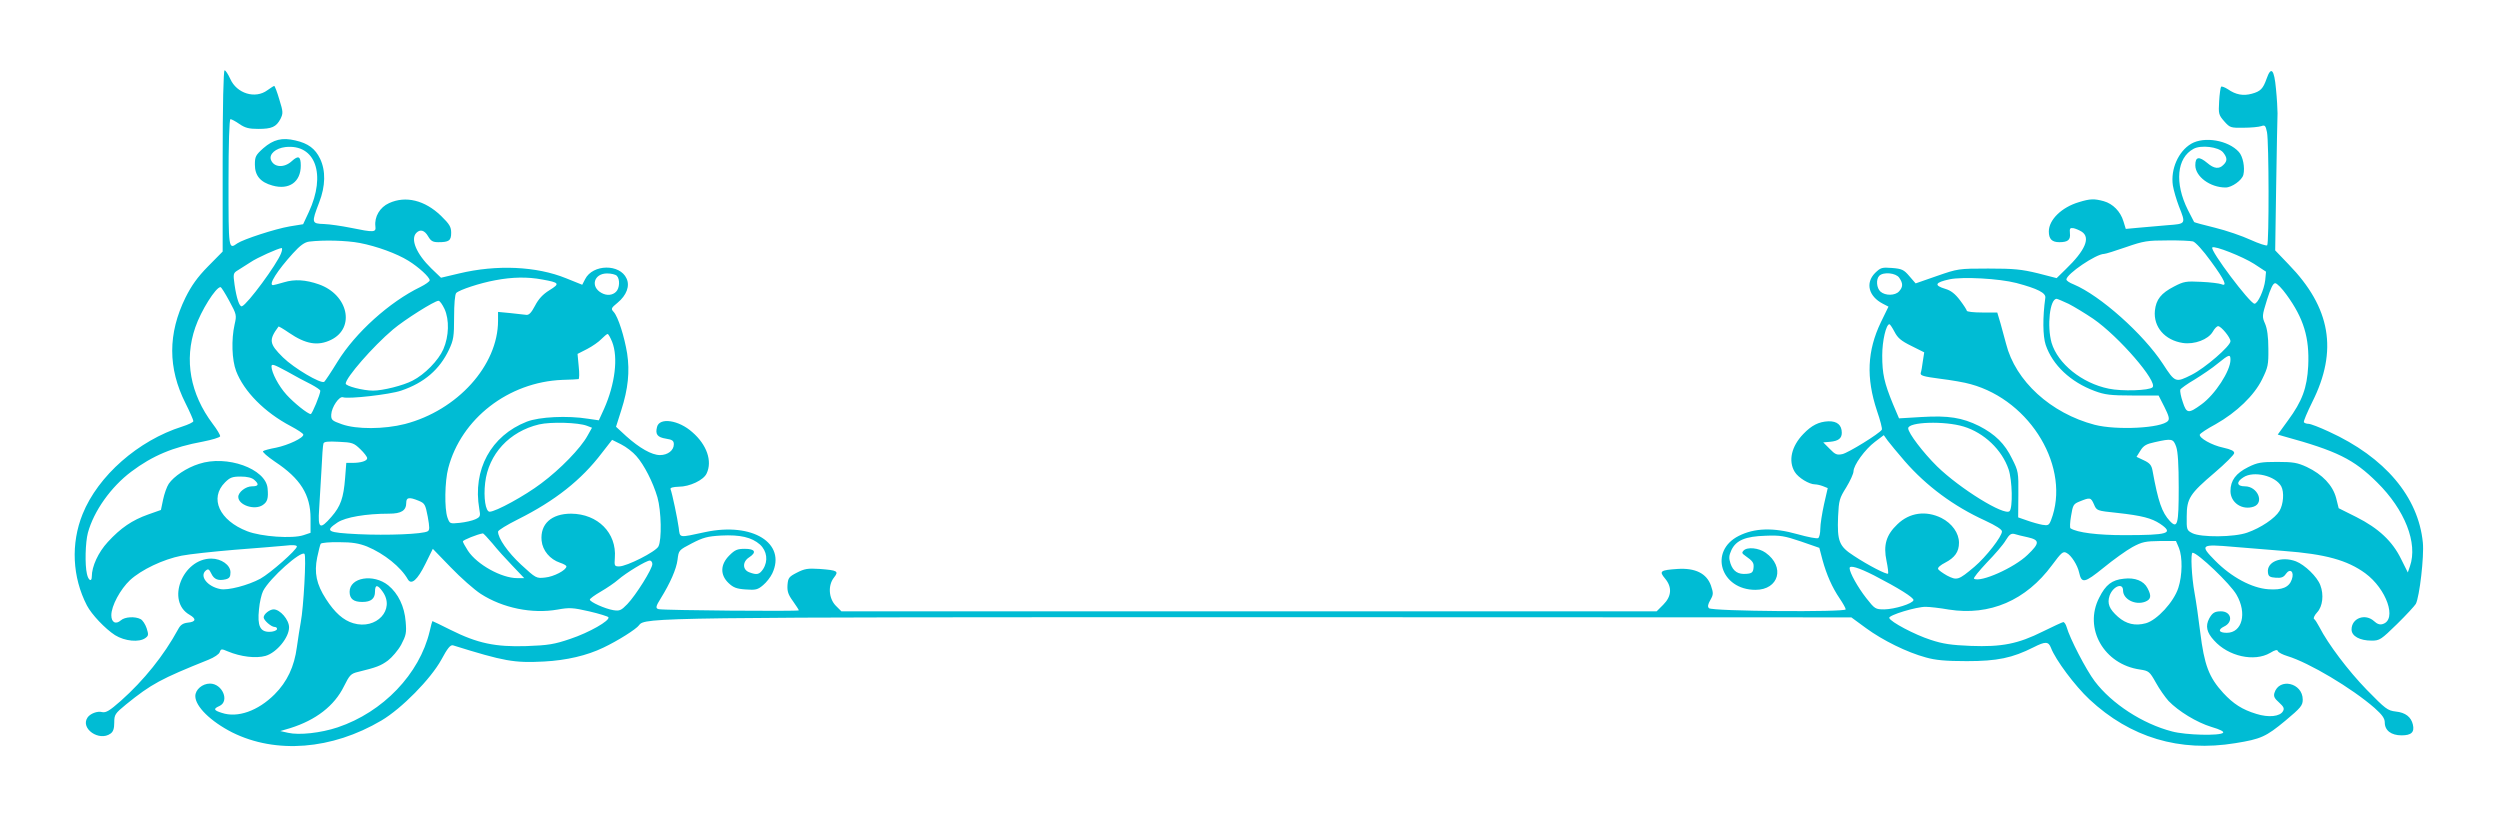 <?xml version="1.0" standalone="no"?>
<!DOCTYPE svg PUBLIC "-//W3C//DTD SVG 20010904//EN"
 "http://www.w3.org/TR/2001/REC-SVG-20010904/DTD/svg10.dtd">
<svg version="1.0" xmlns="http://www.w3.org/2000/svg"
 width="1280pt" height="423pt" viewBox="0 0 1280 423"
 preserveAspectRatio="xMidYMid meet">
<g transform="translate(0,423) scale(0.1,-0.1)"
fill="#00bcd4" stroke="none">
<path d="M1140 3406 l0 -464 -75 -76 c-55 -56 -85 -99 -115 -159 -91 -185 -91
-362 0 -542 22 -44 40 -85 40 -91 0 -6 -26 -18 -57 -28 -225 -71 -431 -252
-510 -448 -61 -151 -53 -323 22 -468 24 -46 93 -119 144 -152 50 -31 123 -38
155 -15 17 12 17 18 7 50 -7 21 -21 42 -31 47 -28 15 -81 12 -101 -6 -26 -23
-49 -11 -49 26 0 48 46 133 96 180 58 53 168 106 264 125 41 8 163 21 270 30
107 8 223 18 258 21 40 5 62 3 62 -4 0 -17 -135 -136 -187 -165 -63 -34 -167
-61 -205 -53 -67 13 -108 67 -74 95 12 10 17 7 28 -16 14 -30 36 -38 74 -29
19 5 24 13 24 36 0 37 -47 70 -98 70 -148 0 -233 -219 -111 -288 36 -21 32
-36 -10 -40 -24 -3 -37 -11 -49 -34 -73 -134 -175 -261 -293 -366 -58 -51 -76
-62 -96 -58 -24 7 -62 -8 -75 -28 -38 -56 60 -124 118 -82 14 10 19 26 19 57
0 40 4 46 60 92 131 106 178 131 422 229 30 12 55 29 58 39 6 17 9 18 41 4 67
-28 145 -37 194 -23 57 17 120 94 120 146 0 39 -46 92 -79 92 -20 0 -51 -24
-51 -41 0 -15 39 -49 56 -49 9 0 14 -6 12 -12 -3 -7 -20 -13 -39 -13 -47 0
-62 30 -53 115 3 36 13 78 21 94 34 66 195 209 212 190 10 -11 -5 -278 -19
-349 -5 -27 -14 -85 -20 -128 -13 -100 -50 -178 -114 -242 -85 -85 -190 -122
-270 -95 -42 13 -45 21 -13 35 54 24 16 115 -48 115 -39 0 -75 -31 -75 -64 0
-53 79 -130 189 -186 223 -111 510 -89 764 61 103 61 252 212 307 312 31 58
46 76 59 73 263 -82 313 -91 466 -83 116 6 221 31 304 71 74 35 169 95 183
115 29 40 76 41 3205 41 l3002 -1 75 -55 c86 -63 210 -124 306 -150 49 -14
101 -19 210 -19 156 0 233 16 342 71 61 31 76 30 89 -3 23 -61 123 -195 197
-264 209 -195 461 -271 747 -224 131 21 157 33 256 115 79 66 89 78 89 108 0
86 -121 114 -145 34 -5 -17 0 -28 24 -49 23 -21 28 -30 20 -44 -15 -28 -74
-34 -137 -14 -72 22 -117 51 -169 107 -74 81 -97 143 -118 312 -8 67 -21 157
-29 201 -15 81 -21 205 -10 205 26 0 194 -160 225 -215 55 -95 29 -195 -50
-195 -41 0 -47 16 -14 32 49 23 38 78 -16 78 -32 0 -44 -8 -60 -37 -20 -38
-13 -71 25 -112 73 -82 206 -111 287 -64 26 16 37 18 40 9 3 -7 25 -18 48 -25
112 -34 330 -164 447 -266 39 -35 52 -53 52 -74 0 -41 33 -66 86 -66 50 0 67
16 58 55 -9 39 -38 62 -88 67 -42 5 -52 13 -149 112 -94 97 -197 233 -242 321
-10 19 -22 38 -27 41 -5 3 2 19 16 34 28 30 35 90 16 139 -16 43 -79 104 -125
122 -75 28 -151 -2 -143 -58 2 -19 10 -24 40 -26 28 -2 40 2 52 20 22 31 44
10 30 -29 -14 -40 -49 -55 -120 -50 -85 6 -189 62 -272 146 -81 82 -75 86 96
71 70 -6 186 -15 257 -21 211 -16 323 -47 415 -114 109 -80 164 -237 90 -260
-15 -5 -29 0 -44 14 -45 42 -116 17 -116 -42 0 -34 42 -57 103 -57 41 0 48 5
130 85 47 46 90 93 96 103 19 36 43 244 36 314 -23 234 -194 437 -481 568 -47
22 -94 40 -104 40 -11 0 -21 4 -24 8 -3 5 17 51 43 104 132 263 94 483 -121
704 l-69 72 5 333 c3 184 6 350 7 369 0 19 -3 76 -8 125 -9 100 -25 118 -48
52 -18 -51 -31 -65 -76 -77 -44 -12 -82 -5 -122 23 -16 10 -31 16 -35 13 -3
-4 -8 -38 -10 -75 -4 -64 -2 -70 26 -102 29 -33 33 -34 99 -33 37 0 78 4 90 8
19 7 23 4 30 -31 10 -47 11 -569 1 -579 -4 -4 -43 9 -85 28 -43 20 -125 48
-182 62 -58 14 -105 27 -107 29 -1 1 -15 29 -32 62 -69 138 -57 267 29 313 38
21 128 10 151 -18 22 -27 23 -44 2 -64 -22 -23 -48 -20 -82 9 -43 36 -62 33
-62 -11 0 -58 76 -114 155 -114 32 0 84 37 91 65 9 37 -2 94 -23 117 -54 60
-177 81 -244 42 -66 -39 -106 -130 -94 -213 4 -25 18 -73 31 -107 36 -91 37
-90 -58 -97 -46 -4 -112 -10 -149 -13 l-65 -6 -12 39 c-15 50 -54 90 -101 103
-48 13 -69 13 -127 -5 -88 -26 -154 -90 -154 -150 0 -39 16 -55 54 -55 44 0
58 12 54 46 -2 24 0 28 17 26 11 -2 30 -10 43 -18 47 -30 19 -96 -82 -193
l-46 -45 -97 25 c-83 20 -121 24 -253 24 -154 0 -156 -1 -263 -38 l-109 -38
-32 37 c-28 33 -38 38 -89 42 -52 4 -58 2 -87 -26 -50 -51 -33 -119 40 -157
l29 -15 -39 -80 c-70 -146 -76 -284 -20 -453 17 -49 28 -92 25 -97 -12 -20
-173 -119 -202 -125 -28 -6 -37 -2 -65 27 l-33 33 35 3 c43 4 60 18 60 46 0
40 -24 60 -68 59 -50 -2 -87 -21 -129 -65 -61 -63 -78 -138 -44 -194 18 -30
74 -64 104 -64 9 0 27 -4 40 -9 l25 -10 -19 -83 c-10 -46 -19 -102 -19 -125 0
-23 -5 -45 -11 -48 -5 -4 -53 5 -106 20 -124 35 -220 32 -301 -9 -154 -78 -92
-276 86 -276 120 0 153 118 52 190 -35 25 -94 31 -113 11 -10 -10 -8 -15 8
-26 40 -28 46 -37 43 -63 -2 -22 -9 -28 -35 -30 -44 -4 -69 12 -83 53 -9 28
-8 40 5 69 24 50 72 70 175 73 75 3 97 -1 180 -29 l95 -33 16 -61 c21 -77 50
-142 88 -198 17 -25 31 -50 31 -56 0 -15 -684 -10 -700 6 -8 8 -6 19 7 42 16
28 16 35 3 74 -22 62 -80 91 -171 85 -88 -6 -96 -11 -64 -49 37 -44 34 -91 -9
-134 l-34 -34 -2087 0 -2087 0 -29 29 c-36 37 -41 104 -9 144 26 33 18 37 -73
44 -62 4 -78 1 -117 -19 -41 -21 -45 -27 -48 -63 -2 -32 3 -49 28 -83 16 -23
30 -44 30 -47 0 -6 -693 0 -717 6 -18 4 -16 14 11 57 47 76 79 148 85 196 6
49 6 49 73 84 58 30 80 36 150 40 98 5 157 -9 199 -46 36 -33 43 -84 16 -126
-19 -28 -32 -31 -71 -16 -35 13 -35 54 -1 76 40 26 32 44 -21 44 -39 0 -51 -5
-80 -34 -46 -46 -48 -99 -4 -141 24 -23 41 -30 88 -33 51 -4 62 -1 89 22 17
14 38 41 47 60 73 155 -101 263 -342 212 -140 -30 -130 -32 -137 22 -6 45 -33
175 -42 198 -2 7 13 11 42 12 56 0 128 34 143 68 30 63 1 147 -73 211 -70 63
-169 77 -181 27 -10 -38 2 -53 46 -60 33 -5 40 -11 40 -29 0 -31 -31 -55 -71
-55 -42 0 -105 36 -173 97 l-52 48 27 85 c35 109 44 198 30 290 -14 86 -46
188 -69 213 -15 16 -13 20 20 47 46 38 64 86 46 124 -34 76 -173 74 -212 -3
l-15 -29 -82 33 c-152 62 -356 71 -548 25 l-93 -22 -50 48 c-76 74 -108 150
-76 182 20 20 42 13 60 -18 14 -24 24 -30 52 -30 55 0 66 8 66 48 0 30 -8 44
-52 87 -83 80 -181 104 -266 65 -47 -21 -76 -70 -70 -119 4 -31 -6 -32 -128
-7 -45 9 -106 18 -135 19 -64 2 -65 6 -25 110 33 85 34 163 5 224 -25 52 -61
79 -127 94 -68 16 -112 5 -164 -40 -39 -35 -43 -43 -43 -84 0 -56 28 -90 90
-107 85 -24 145 18 145 102 0 48 -12 54 -46 23 -39 -36 -92 -33 -107 7 -10 29
24 59 74 65 154 17 210 -140 120 -333 l-29 -62 -68 -11 c-76 -13 -238 -66
-269 -87 -45 -32 -45 -33 -45 311 0 200 4 325 10 325 5 0 26 -11 46 -25 29
-20 49 -25 96 -25 70 0 92 10 114 51 14 29 14 36 -6 100 -11 38 -23 69 -26 69
-3 0 -18 -10 -35 -22 -62 -46 -157 -17 -190 58 -11 24 -24 44 -29 44 -6 0 -10
-177 -10 -464z m702 -420 c88 -17 189 -54 249 -91 52 -32 109 -84 109 -100 0
-6 -21 -21 -47 -34 -159 -77 -333 -234 -425 -383 -33 -54 -64 -100 -68 -103
-18 -11 -155 70 -211 125 -71 70 -74 89 -23 158 1 2 25 -12 54 -32 85 -58 147
-69 215 -36 125 61 88 231 -62 284 -68 24 -125 27 -178 11 -28 -8 -53 -15 -57
-15 -26 0 22 75 102 163 37 41 60 57 83 60 75 9 190 6 259 -7z m9386 8 c13 -4
51 -45 92 -102 71 -97 86 -131 53 -117 -10 4 -56 10 -103 12 -78 4 -89 2 -139
-24 -66 -34 -92 -66 -98 -124 -8 -83 51 -151 143 -165 60 -9 130 18 153 57 9
16 21 29 28 29 15 0 63 -58 63 -77 0 -25 -131 -138 -199 -172 -82 -41 -84 -41
-147 56 -100 153 -321 350 -457 407 -21 8 -37 19 -37 25 0 28 152 131 193 131
8 0 58 16 113 35 89 31 110 34 209 34 61 1 120 -2 133 -5z m313 -115 l61 -40
-4 -43 c-6 -51 -38 -121 -55 -121 -23 0 -230 275 -216 288 10 11 156 -47 214
-84z m-10102 54 c-21 -56 -172 -261 -200 -271 -13 -5 -28 41 -38 110 -8 57 -7
60 18 75 14 9 42 27 63 40 33 23 143 72 160 73 4 0 3 -12 -3 -27z m1719 -115
c17 -17 15 -64 -4 -82 -18 -18 -47 -21 -74 -6 -59 32 -39 100 28 100 21 0 43
-5 50 -12z m6566 -10 c20 -29 20 -47 -1 -70 -20 -22 -70 -23 -95 -1 -20 18
-24 63 -6 81 21 21 85 15 102 -10z m-6948 -9 c89 -16 92 -21 37 -55 -34 -21
-56 -45 -74 -80 -19 -36 -31 -48 -45 -46 -10 1 -47 5 -81 9 l-63 6 0 -45 c0
-229 -208 -459 -477 -529 -106 -27 -248 -28 -323 -1 -51 18 -55 22 -54 50 2
38 41 95 60 88 27 -10 240 14 298 34 118 40 197 108 245 210 23 49 26 67 26
167 0 65 4 116 11 123 16 16 122 51 199 65 89 17 166 18 241 4z m7548 -18
c109 -29 152 -51 148 -76 -14 -99 -13 -196 2 -241 35 -103 127 -190 251 -236
51 -19 81 -23 194 -23 l133 0 30 -59 c22 -44 27 -61 18 -71 -31 -37 -262 -49
-375 -20 -225 59 -406 224 -454 415 -7 25 -19 71 -28 103 l-17 57 -78 0 c-43
0 -78 4 -78 9 0 4 -16 29 -35 54 -25 33 -47 50 -75 58 -60 18 -53 33 22 49 67
14 253 4 342 -19z m1383 -60 c88 -121 118 -220 111 -365 -6 -113 -31 -180
-103 -278 l-53 -73 31 -9 c273 -75 358 -117 478 -236 142 -140 209 -311 168
-429 l-11 -32 -34 68 c-44 91 -115 158 -230 216 l-90 45 -13 52 c-17 65 -70
121 -150 159 -48 22 -69 26 -151 26 -83 0 -102 -3 -150 -27 -62 -31 -90 -68
-90 -122 0 -60 60 -100 119 -80 56 20 20 104 -45 104 -42 0 -46 22 -8 46 52
35 165 8 194 -46 16 -30 11 -92 -9 -126 -23 -38 -96 -87 -165 -111 -67 -24
-237 -25 -281 -3 -29 15 -30 18 -29 86 0 92 16 116 143 224 55 47 100 92 100
100 1 11 -16 19 -56 28 -58 12 -125 50 -120 67 2 6 38 30 81 53 108 61 198
148 238 230 30 61 33 74 32 157 0 60 -6 103 -17 128 -16 36 -15 41 10 122 19
60 31 85 42 85 9 0 35 -27 58 -59z m-10533 -32 c38 -70 38 -73 27 -121 -17
-76 -14 -180 8 -238 40 -104 145 -211 280 -282 34 -18 63 -37 64 -43 2 -17
-77 -54 -139 -67 -33 -6 -63 -14 -67 -18 -5 -4 23 -28 61 -54 130 -86 182
-169 182 -290 l0 -74 -36 -12 c-56 -19 -216 -8 -288 20 -143 55 -195 169 -114
250 25 25 37 30 80 30 34 0 58 -6 70 -17 26 -23 22 -33 -12 -33 -32 0 -70 -30
-70 -54 0 -42 83 -70 125 -42 24 16 30 34 25 86 -9 100 -209 172 -351 125 -64
-20 -129 -64 -155 -102 -10 -15 -23 -52 -29 -81 l-11 -53 -65 -23 c-82 -29
-141 -69 -207 -141 -49 -53 -82 -125 -82 -177 0 -30 -18 -20 -25 14 -11 47 -8
161 5 210 30 111 118 235 222 313 109 82 214 126 367 154 46 9 86 21 88 27 2
5 -15 34 -38 64 -115 153 -147 327 -89 494 29 85 105 206 129 206 4 0 24 -32
45 -71z m9418 -15 c29 -15 85 -49 125 -76 132 -91 332 -323 304 -351 -17 -17
-158 -21 -224 -7 -138 28 -261 128 -293 235 -24 86 -9 225 26 225 4 0 32 -12
62 -26z m-8316 -26 c25 -55 23 -139 -6 -206 -25 -57 -95 -129 -158 -161 -48
-25 -152 -51 -202 -51 -50 0 -140 23 -140 36 0 30 139 190 242 277 59 50 213
147 233 147 7 0 20 -19 31 -42z m7424 -117 c16 -31 33 -46 86 -72 l66 -33 -7
-45 c-3 -25 -8 -53 -11 -61 -3 -13 14 -18 98 -29 57 -7 128 -19 158 -28 310
-85 514 -432 411 -697 -10 -25 -15 -28 -44 -23 -17 3 -53 13 -78 22 l-46 16 1
117 c1 113 0 120 -32 183 -37 77 -87 126 -169 168 -87 43 -157 54 -293 46
l-117 -7 -31 73 c-45 110 -55 155 -55 249 0 76 20 160 37 160 3 0 15 -18 26
-39z m-6566 -51 c32 -80 15 -217 -41 -343 l-27 -59 -55 8 c-106 17 -250 10
-314 -15 -183 -72 -278 -245 -243 -447 7 -37 5 -41 -21 -53 -15 -7 -51 -15
-79 -18 -51 -5 -51 -5 -63 27 -16 46 -14 185 4 253 66 253 308 441 584 452 42
1 79 3 83 4 4 0 5 30 1 65 l-6 64 49 25 c27 14 60 37 73 51 14 14 28 26 32 26
4 0 14 -18 23 -40z m8286 -92 c0 -57 -79 -178 -148 -228 -67 -49 -77 -48 -96
11 -10 28 -15 57 -13 64 3 6 36 30 74 52 37 23 91 59 118 82 58 47 65 49 65
19z m-9827 -126 c26 -14 47 -28 47 -33 0 -18 -42 -119 -49 -119 -15 0 -86 57
-124 99 -41 45 -76 113 -77 144 0 16 11 12 78 -24 42 -24 98 -54 125 -67z
m1412 -212 l26 -10 -23 -41 c-35 -64 -140 -172 -237 -244 -83 -63 -233 -145
-264 -145 -21 0 -32 73 -23 148 17 147 124 263 276 299 60 14 201 10 245 -7z
m7049 -4 c105 -32 196 -119 230 -219 19 -56 22 -197 5 -214 -26 -26 -254 115
-371 229 -72 71 -148 171 -148 195 0 33 186 39 284 9z m-301 -178 c111 -127
250 -230 410 -303 58 -27 87 -46 87 -56 0 -26 -81 -130 -141 -181 -82 -69 -89
-71 -140 -45 -23 13 -44 28 -46 34 -3 7 14 21 36 32 50 26 71 56 71 102 0 49
-35 99 -90 127 -79 39 -163 28 -225 -32 -58 -55 -73 -107 -56 -188 7 -33 10
-62 8 -65 -7 -6 -101 42 -175 91 -76 49 -86 74 -81 202 4 83 7 93 42 149 20
33 37 70 37 82 0 31 59 113 110 151 l45 34 20 -28 c11 -15 51 -63 88 -106z
m-6495 27 c40 -45 85 -133 108 -211 20 -70 23 -218 5 -252 -14 -27 -162 -102
-201 -102 -24 0 -25 3 -22 44 10 127 -87 225 -224 226 -101 0 -159 -53 -151
-138 5 -51 43 -96 94 -113 18 -6 33 -14 33 -19 0 -19 -65 -53 -109 -57 -45 -5
-47 -4 -123 66 -68 63 -118 135 -118 169 0 7 46 35 102 63 190 95 325 202 429
339 l53 68 46 -23 c26 -13 61 -40 78 -60z m7884 48 c9 -26 13 -92 13 -210 0
-188 -6 -212 -45 -171 -41 44 -60 99 -89 258 -5 28 -14 39 -44 53 l-38 18 20
32 c16 26 31 34 73 43 89 20 95 18 110 -23z m-9297 -13 c19 -18 35 -39 35 -46
0 -14 -32 -24 -76 -24 l-31 0 -6 -77 c-8 -103 -23 -145 -70 -199 -59 -68 -70
-61 -63 39 3 45 8 136 12 202 3 66 7 126 10 134 3 10 22 12 79 9 69 -3 77 -6
110 -38z m299 -264 c31 -13 34 -19 46 -81 10 -55 10 -69 0 -75 -24 -15 -210
-22 -356 -15 -160 8 -173 15 -106 60 41 27 146 45 264 45 63 0 88 16 88 56 0
28 15 30 64 10z m8577 -18 c14 -33 14 -33 119 -44 127 -14 176 -27 220 -56 72
-49 43 -58 -185 -58 -134 0 -240 13 -274 35 -4 2 -3 31 3 64 9 56 12 61 45 74
52 21 56 21 72 -15z m-8200 -200 c23 -29 70 -81 103 -115 l60 -63 -36 0 c-80
0 -205 69 -252 140 -14 22 -26 43 -26 48 0 7 75 37 102 41 3 1 25 -23 49 -51z
m7862 31 c61 -14 61 -30 -2 -90 -68 -66 -241 -143 -274 -122 -5 3 25 39 65 82
41 42 85 93 97 114 19 31 28 37 45 33 11 -4 42 -11 69 -17z m-8504 -47 c89
-37 174 -106 209 -168 18 -31 49 -4 90 79 l38 77 92 -95 c51 -53 120 -114 154
-136 112 -72 262 -103 393 -80 60 11 78 10 161 -9 52 -12 96 -26 99 -30 10
-17 -99 -79 -195 -111 -82 -28 -113 -33 -225 -37 -159 -5 -250 14 -388 83 -50
25 -91 45 -93 45 -1 0 -8 -24 -14 -52 -52 -219 -239 -414 -471 -492 -87 -29
-197 -41 -254 -28 l-40 9 51 15 c131 41 226 114 275 214 29 58 35 65 73 74 94
23 115 31 152 58 21 16 52 52 68 81 25 48 28 60 23 118 -6 78 -38 144 -89 186
-76 61 -198 41 -198 -33 0 -36 20 -52 65 -52 45 0 65 17 65 53 0 37 13 37 39
0 66 -92 -32 -197 -150 -162 -51 15 -95 54 -140 124 -49 76 -61 134 -45 213 7
33 15 65 18 70 4 5 46 9 95 8 67 0 101 -6 142 -22z m9277 -7 c19 -46 18 -141
-3 -205 -23 -72 -109 -165 -166 -181 -55 -15 -101 -4 -143 33 -45 40 -56 68
-43 108 17 48 69 69 69 27 0 -45 62 -77 113 -58 30 12 34 29 12 70 -19 37 -64
55 -121 48 -61 -6 -93 -31 -126 -97 -81 -157 24 -342 209 -368 45 -7 49 -10
81 -67 18 -33 48 -75 65 -94 50 -52 144 -110 220 -133 45 -13 65 -24 59 -30
-16 -16 -191 -12 -261 7 -151 39 -309 142 -396 257 -44 58 -128 220 -144 278
-4 14 -12 25 -17 25 -5 -1 -52 -22 -104 -48 -128 -64 -211 -80 -370 -74 -98 4
-142 10 -205 31 -81 26 -206 92 -212 112 -5 14 140 58 187 57 19 0 73 -6 118
-14 210 -33 395 47 528 227 49 66 57 73 75 63 24 -12 56 -63 64 -100 13 -58
27 -55 125 24 50 41 117 89 148 106 50 27 67 30 140 31 l83 0 15 -35z m-7816
-83 c0 -25 -84 -159 -128 -205 -32 -33 -40 -36 -72 -31 -42 7 -120 42 -120 54
0 5 25 23 56 41 31 18 71 45 89 61 40 35 144 98 162 98 7 0 13 -8 13 -18z
m6255 -58 c124 -64 206 -115 202 -127 -5 -18 -96 -46 -149 -47 -46 0 -49 2
-93 58 -43 55 -85 130 -85 153 0 17 46 3 125 -37z"/>
</g>
</svg>
